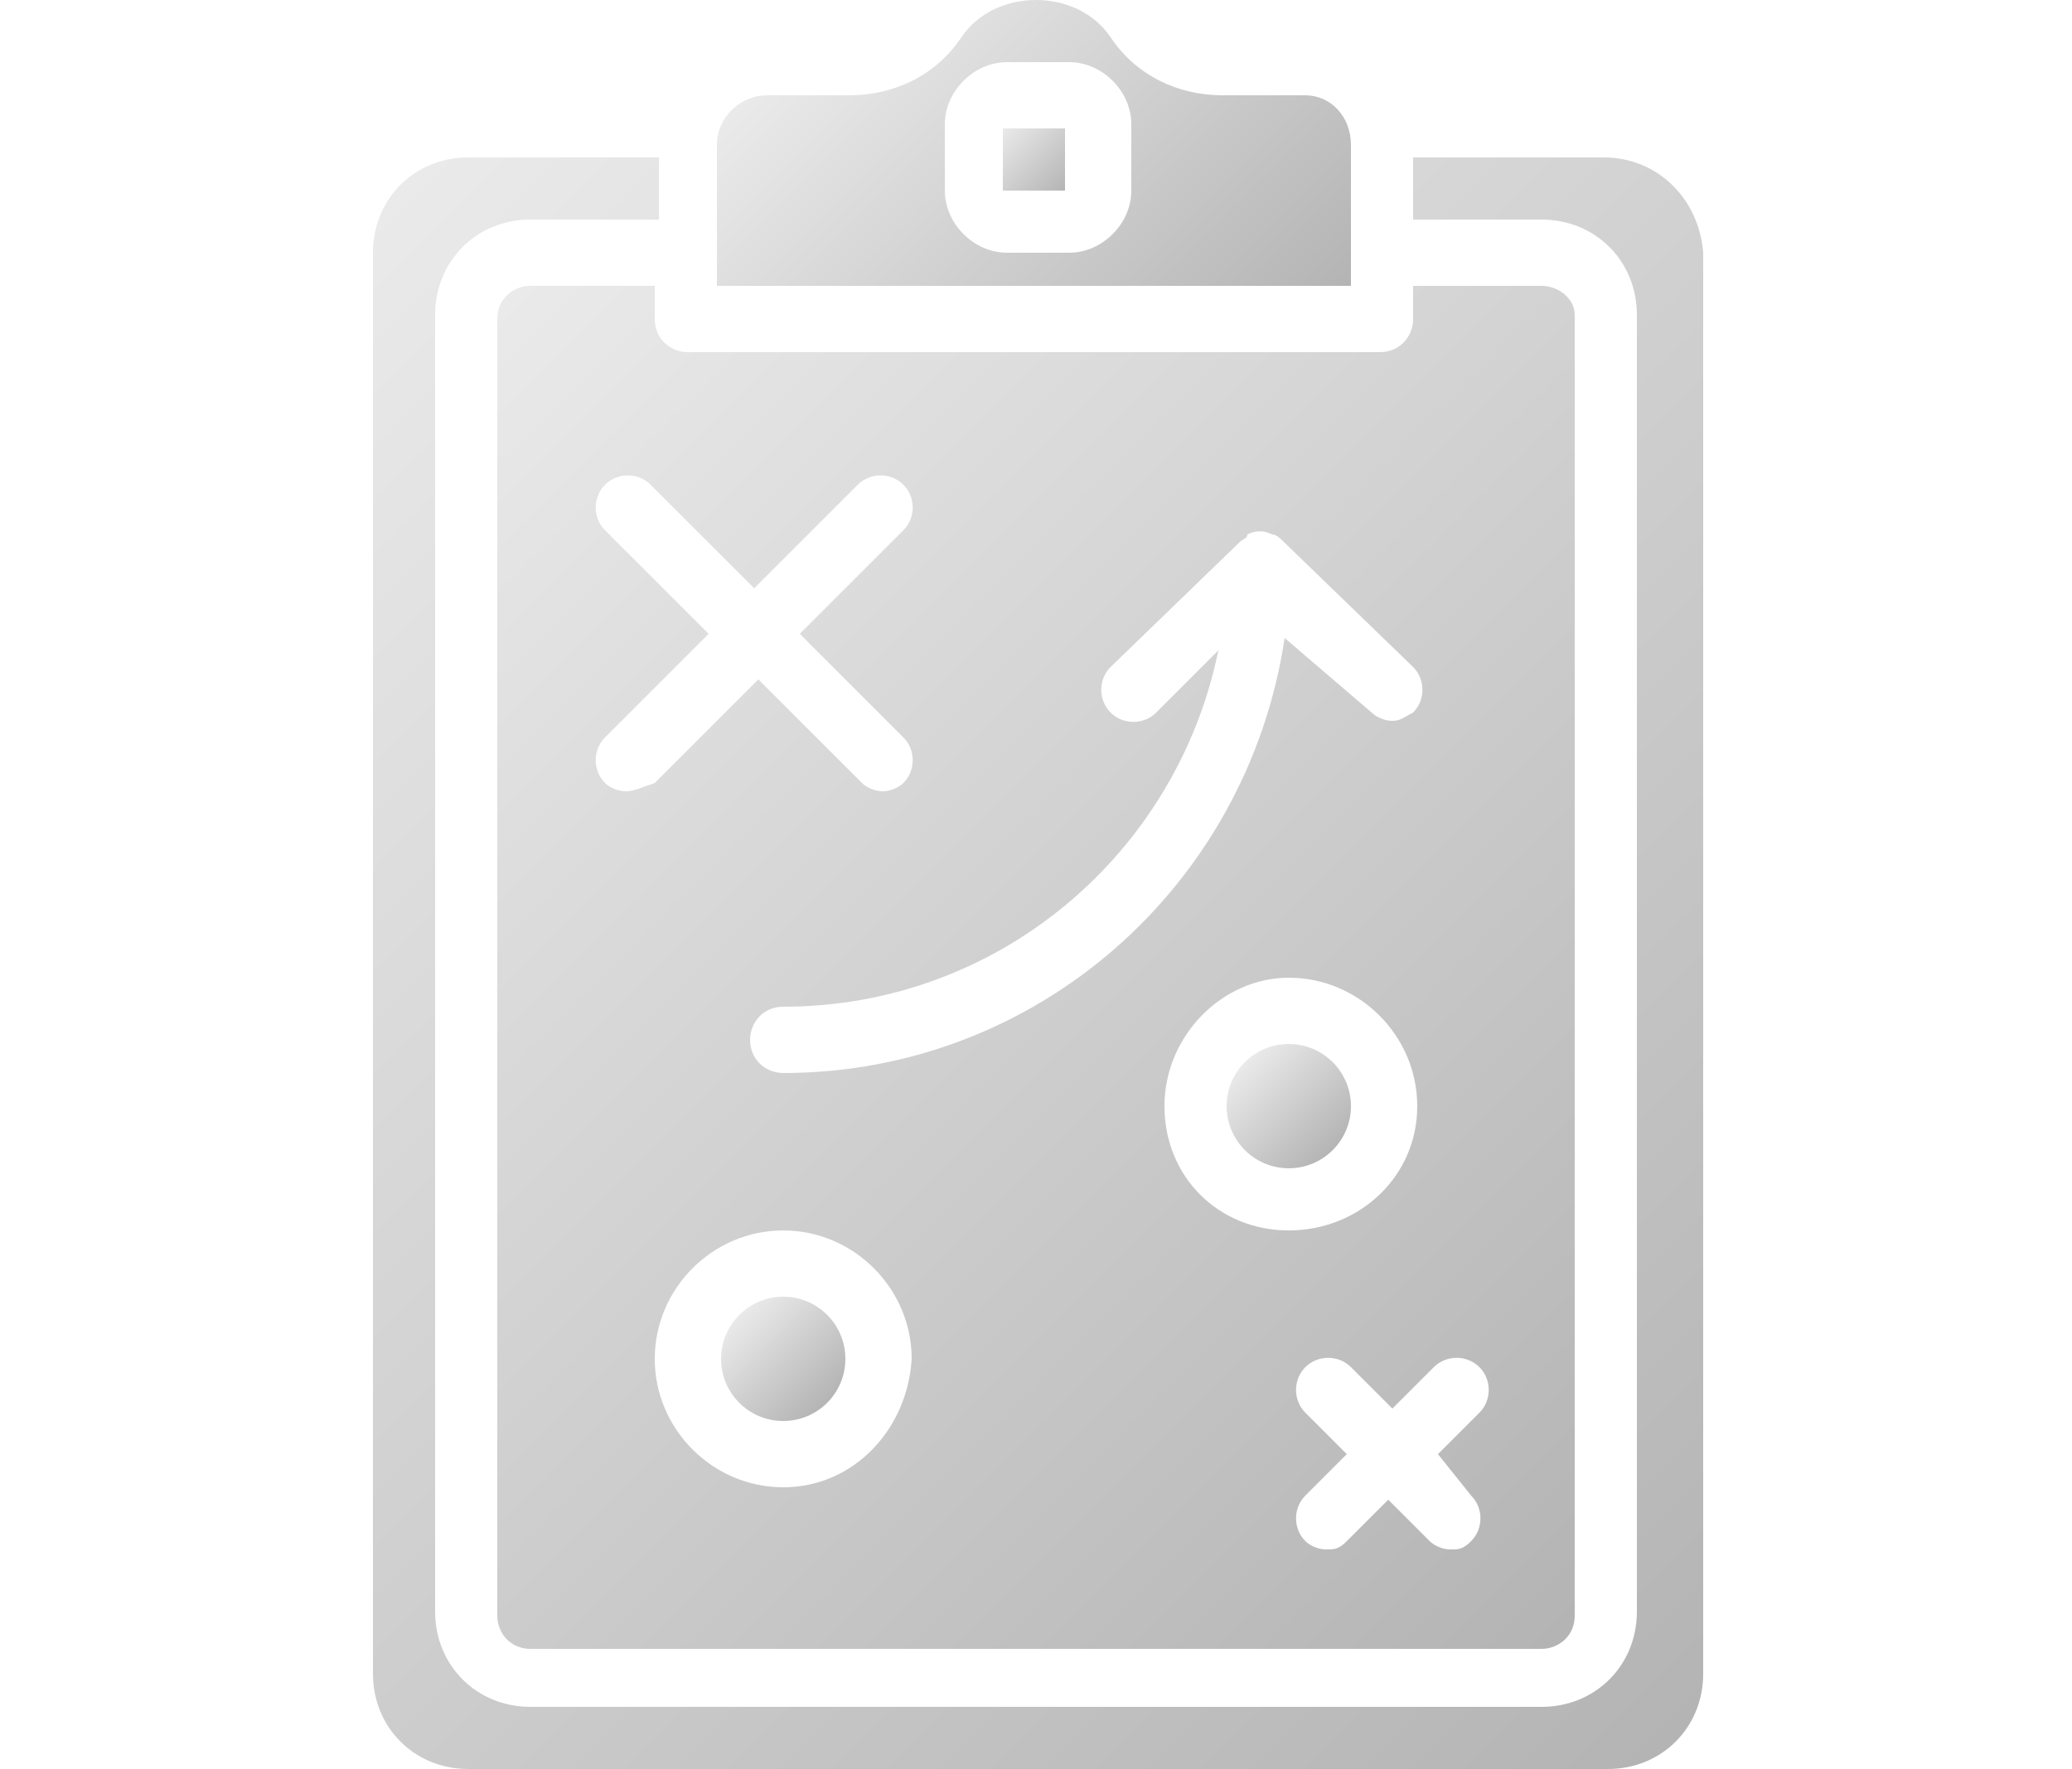 <?xml version="1.0" encoding="utf-8"?>
<!-- Generator: Adobe Illustrator 24.0.0, SVG Export Plug-In . SVG Version: 6.00 Build 0)  -->
<svg version="1.1" id="Layer_1" xmlns="http://www.w3.org/2000/svg" xmlns:xlink="http://www.w3.org/1999/xlink" x="0px" y="0px"
	 viewBox="0 0 50 42.7" style="enable-background:new 0 0 50 42.7;" xml:space="preserve">
<style type="text/css">
	.st0{display:none;}
	.st1{display:inline;}
	.st2{fill:url(#SVGID_1_);}
	.st3{fill:url(#SVGID_2_);}
	.st4{display:inline;fill:url(#SVGID_3_);}
	.st5{display:inline;fill:url(#SVGID_4_);}
	.st6{display:inline;fill:url(#SVGID_5_);}
	.st7{display:inline;fill:url(#SVGID_6_);}
	.st8{display:inline;fill:url(#SVGID_7_);}
	.st9{display:inline;fill:url(#SVGID_8_);}
	.st10{display:inline;fill:url(#SVGID_9_);}
	.st11{display:inline;fill:url(#SVGID_10_);}
	.st12{fill:url(#SVGID_11_);}
	.st13{fill:url(#SVGID_12_);}
	.st14{fill:url(#SVGID_13_);}
	.st15{fill:url(#SVGID_14_);}
	.st16{fill:url(#SVGID_15_);}
	.st17{fill:url(#SVGID_16_);}
</style>
<g id="Project_PLanning__x26__Logistics" class="st0">
	<g class="st1">
		<g>
			<g>
				
					<linearGradient id="SVGID_1_" gradientUnits="userSpaceOnUse" x1="6.806" y1="40.466" x2="21.541" y2="25.732" gradientTransform="matrix(1 0 0 -1 10.826 42.105)">
					<stop  offset="0" style="stop-color:#989B9D"/>
					<stop  offset="1" style="stop-color:#000000"/>
				</linearGradient>
				<path class="st2" d="M37.4,7.3H12.6C11.7,7.3,11,8.1,11,9c0,0.9,0.7,1.6,1.6,1.6h24.8c0.9,0,1.6-0.7,1.6-1.6
					C39,8.1,38.3,7.3,37.4,7.3z"/>
			</g>
		</g>
		<g>
			<g>
				
					<linearGradient id="SVGID_2_" gradientUnits="userSpaceOnUse" x1="8.656" y1="18.037" x2="9.819" y2="16.873" gradientTransform="matrix(1 0 0 -1 10.826 42.105)">
					<stop  offset="0" style="stop-color:#989B9D"/>
					<stop  offset="1" style="stop-color:#000000"/>
				</linearGradient>
				<path class="st3" d="M20.1,23.8c-0.5,0-0.8,0.4-0.8,0.8c0,0.5,0.4,0.8,0.8,0.8c0.5,0,0.8-0.4,0.8-0.8
					C20.9,24.2,20.5,23.8,20.1,23.8z"/>
			</g>
		</g>
	</g>
	
		<linearGradient id="SVGID_3_" gradientUnits="userSpaceOnUse" x1="4.225" y1="32.239" x2="24.107" y2="12.357" gradientTransform="matrix(1 0 0 -1 10.826 42.105)">
		<stop  offset="0" style="stop-color:#989B9D"/>
		<stop  offset="1" style="stop-color:#000000"/>
	</linearGradient>
	<path class="st4" d="M12.6,12.3v14c0,1.4,1.1,2.5,2.5,2.5h9.1v1.9c-1,0.3-1.6,1.2-1.6,2.3c0,1.4,1.1,2.5,2.5,2.5
		c1.4,0,2.5-1.1,2.5-2.5c0-1.1-0.7-2-1.6-2.3v-1.9h9c1.4,0,2.5-1.1,2.5-2.5v-14H12.6z M16.9,21.5h-1.4c-0.7,0-1.3-0.6-1.3-1.3v-5.2
		c0-0.7,0.6-1.3,1.3-1.3h0.4v-0.3c0-0.2,0.2-0.3,0.3-0.3s0.3,0.1,0.3,0.3v0.3H18v-0.3c0-0.2,0.2-0.3,0.3-0.3s0.3,0.1,0.3,0.3v0.3
		h1.5v-0.3c0-0.2,0.1-0.3,0.3-0.3c0.2,0,0.3,0.1,0.3,0.3v0.3h0.4c0.7,0,1.3,0.6,1.3,1.3v2.2c0,0.2-0.1,0.3-0.3,0.3
		c-0.2,0-0.3-0.1-0.3-0.3v-2.2c0-0.4-0.3-0.7-0.7-0.7h-0.4v0.3c0,0.2-0.1,0.3-0.3,0.3c-0.2,0-0.3-0.1-0.3-0.3v-0.3h-1.5v0.3
		c0,0.2-0.2,0.3-0.3,0.3S18,14.8,18,14.6v-0.3h-1.5v0.3c0,0.2-0.1,0.3-0.3,0.3c-0.2,0-0.3-0.1-0.3-0.3v-0.3h-0.4
		c-0.4,0-0.7,0.3-0.7,0.7v5.2c0,0.4,0.3,0.7,0.7,0.7h1.4c0.2,0,0.3,0.1,0.3,0.3C17.2,21.3,17.1,21.5,16.9,21.5z M20.9,20.4
		c-0.3,0.3-0.8,0.3-1.1,0l-0.2-0.2c0,0-0.1,0-0.1,0l-1,1.1c-0.1,0.1-0.2,0.1-0.2,0.1c-0.1,0-0.2,0-0.2-0.1c-0.1-0.1-0.1-0.3,0-0.5
		l1-1.1c0.1-0.1,0.3-0.2,0.5-0.2s0.4,0.1,0.5,0.2l0.2,0.2c0,0,0.1,0,0.1,0l1.2-1.2h-0.8c-0.2,0-0.3-0.1-0.3-0.3
		c0-0.2,0.1-0.3,0.3-0.3h1.1c0.5,0,0.8,0.4,0.8,0.8v1.2c0,0.2-0.1,0.3-0.3,0.3c-0.2,0-0.3-0.1-0.3-0.3v-0.8L20.9,20.4z M17.6,17.5
		c0.2,0,0.3,0.1,0.3,0.3c0,0.2-0.1,0.3-0.3,0.3c-0.2,0-0.3-0.1-0.3-0.3C17.3,17.7,17.5,17.5,17.6,17.5z M17.3,16.4
		c0-0.2,0.1-0.3,0.3-0.3c0.2,0,0.3,0.1,0.3,0.3c0,0.2-0.1,0.3-0.3,0.3C17.5,16.7,17.3,16.6,17.3,16.4z M19.1,17.5
		c0.2,0,0.3,0.1,0.3,0.3c0,0.2-0.2,0.3-0.3,0.3s-0.3-0.1-0.3-0.3S18.9,17.5,19.1,17.5z M18.8,16.4c0-0.2,0.1-0.3,0.3-0.3
		s0.3,0.1,0.3,0.3c0,0.2-0.2,0.3-0.3,0.3S18.8,16.6,18.8,16.4z M20.2,16.4c0-0.2,0.1-0.3,0.3-0.3c0.2,0,0.3,0.1,0.3,0.3
		c0,0.2-0.1,0.3-0.3,0.3C20.4,16.7,20.2,16.6,20.2,16.4z M16.2,18.2c-0.2,0-0.3-0.1-0.3-0.3c0-0.2,0.1-0.3,0.3-0.3
		c0.2,0,0.3,0.1,0.3,0.3C16.5,18.1,16.4,18.2,16.2,18.2z M16.5,19.3c0,0.2-0.1,0.3-0.3,0.3c-0.2,0-0.3-0.1-0.3-0.3
		c0-0.2,0.1-0.3,0.3-0.3C16.4,19,16.5,19.1,16.5,19.3z M16.2,16.7c-0.2,0-0.3-0.1-0.3-0.3c0-0.2,0.1-0.3,0.3-0.3
		c0.2,0,0.3,0.1,0.3,0.3S16.4,16.7,16.2,16.7z M17.3,19.3c0-0.2,0.1-0.3,0.3-0.3c0.2,0,0.3,0.1,0.3,0.3c0,0.2-0.1,0.3-0.3,0.3
		C17.5,19.7,17.3,19.5,17.3,19.3z M32.2,25.7c0.3,0.3,0.3,0.8,0,1.2c-0.3,0.3-0.8,0.3-1.2,0l-1.1-1.1l-1.1,1.1
		c-0.3,0.3-0.8,0.3-1.2,0c-0.3-0.3-0.3-0.8,0-1.2l1.1-1.1l-1.1-1.1c-0.3-0.3-0.3-0.8,0-1.2c0.3-0.3,0.8-0.3,1.2,0l1.1,1.1l1.1-1.1
		c0.3-0.3,0.8-0.3,1.2,0c0.3,0.3,0.3,0.8,0,1.2l-1.1,1.1L32.2,25.7z M33.8,17c-0.3,0.3-0.8,0.3-1.2,0l-0.2-0.2v2.9
		c0,0.5-0.4,0.8-0.8,0.8h-5.8v4.1c0,0.5-0.4,0.8-0.8,0.8h-2.6c-0.3,1-1.2,1.6-2.3,1.6c-1.4,0-2.5-1.1-2.5-2.5c0-1.4,1.1-2.5,2.5-2.5
		c1.1,0,2,0.7,2.3,1.6h1.8v-4.1c0-0.5,0.4-0.8,0.8-0.8h5.8v-2.1L30.5,17c-0.3,0.3-0.8,0.3-1.2,0c-0.3-0.3-0.3-0.8,0-1.2l1.6-1.6
		c0.3-0.3,0.8-0.3,1.2,0l1.6,1.6C34.1,16.2,34.1,16.7,33.8,17z"/>
</g>
<g id="Event_Programme_Management" class="st0">
	
		<linearGradient id="SVGID_4_" gradientUnits="userSpaceOnUse" x1="3.79" y1="26.418" x2="24.555" y2="5.652" gradientTransform="matrix(1 0 0 -1 10.826 42.105)">
		<stop  offset="0" style="stop-color:#626366"/>
		<stop  offset="0.448" style="stop-color:#2F3031"/>
		<stop  offset="0.808" style="stop-color:#0D0D0E"/>
		<stop  offset="1" style="stop-color:#000000"/>
	</linearGradient>
	<path class="st5" d="M32.9,25.2h-1.8c-1.4,0-2.6-1.2-2.6-2.6v-1.1c1.1-1,1.7-2.4,1.7-3.8v-1.4c0.7,0,1.2-0.6,1.1-1.3
		c0-0.6-0.5-1.1-1.1-1.1v-1.2c0-2.8-2.3-5.1-5.1-5.1s-5.1,2.3-5.1,5.1c0,0,0,0,0,0v0.6h-0.2c-0.9,0-1.7,0.8-1.7,1.7
		c0,0.6,0.3,1.1,0.8,1.4v2.2c0,1.4,1.1,2.5,2.4,2.5c0.1,0.1,0.2,0.3,0.4,0.4v1.1c0,1.4-1.2,2.6-2.6,2.6h-1.8c-2.1,0-3.8,1.7-3.8,3.8
		v6c0,0.2,0.1,0.3,0.3,0.3l0,0h22.8c0.2,0,0.3-0.1,0.3-0.3l0,0v-6C36.7,26.9,35,25.2,32.9,25.2z M29.6,15.5v-1.2
		c0.1,0.1,0.1,0.1,0.2,0.1h0.2c0.3,0,0.6,0.3,0.6,0.6c0,0.3-0.3,0.6-0.6,0.6h-0.2c-0.1,0-0.2,0-0.3,0.1
		C29.6,15.6,29.6,15.5,29.6,15.5z M18.6,14.9c0-0.6,0.5-1.1,1.1-1.1h0.2V16h-0.2C19.1,16,18.6,15.5,18.6,14.9z M20.2,20.1
		c-0.5-0.3-0.8-0.9-0.8-1.5v-2c0.1,0,0.2,0,0.3,0h0.2v1c0,0.9,0.3,1.9,0.7,2.7C20.5,20.2,20.3,20.2,20.2,20.1L20.2,20.1z M21.5,20.4
		c-0.6-0.8-1-1.8-1-2.8v-5c0-2.5,2-4.5,4.5-4.5c2.5,0,4.5,2,4.5,4.5v0.9C29.3,13.2,29,13,28.7,13h-2.4c-0.2,0-0.4,0.1-0.6,0.2h-1.3
		C24.2,13.1,24,13,23.8,13h-2.3c-0.5,0-0.9,0.4-0.9,0.9v1.5c0,0.5,0.4,0.9,0.9,0.9c0.1,0,0.1,0,0.2,0l2-0.4l0,0
		c0.3-0.1,0.6-0.3,0.7-0.7l0.1-0.3h1.2l0.1,0.3c0.1,0.3,0.4,0.6,0.7,0.7c0,0,0,0,0,0l2.1,0.4c0.1,0,0.1,0,0.2,0
		c0.3,0,0.6-0.2,0.8-0.5v1.7c0,2.5-2,4.5-4.5,4.5c-1,0-2.1-0.4-2.9-1h1.1v0.2c0,0.2,0.1,0.3,0.3,0.3h0.6c0.5,0,0.9-0.4,0.9-0.9
		c0-0.5-0.4-0.9-0.9-0.9h-0.6c-0.2,0-0.3,0.1-0.3,0.3v0.2L21.5,20.4L21.5,20.4z M28.9,13.9v1.5c0,0.1-0.1,0.2-0.2,0.2c0,0,0,0,0,0
		c0,0,0,0,0,0l-2.1-0.4c-0.1,0-0.1-0.1-0.2-0.2L26,14c0-0.1,0-0.2,0.2-0.3c0,0,0,0,0.1,0h2.4C28.8,13.7,28.9,13.8,28.9,13.9z
		 M25.4,14.4h-0.9l0.1-0.2c0-0.1,0-0.1,0-0.2h0.7c0,0.1,0,0.1,0,0.2L25.4,14.4z M24,14l-0.3,1.2c0,0.1-0.1,0.1-0.2,0.2l-2,0.4l0,0
		c-0.1,0-0.2-0.1-0.3-0.2c0,0,0,0,0,0v-1.5c0-0.1,0.1-0.2,0.2-0.2h2.3C23.9,13.7,24,13.8,24,14C24,14,24,14,24,14L24,14z M28.3,24.3
		c-1.9,1.6-4.7,1.6-6.7,0c0.4-0.5,0.5-1.2,0.5-1.8v-0.6c1.7,1.1,3.9,1.1,5.6,0v0.6C27.8,23.2,28,23.8,28.3,24.3L28.3,24.3z
		 M23.9,20.9v-0.4h0.2c0.1,0,0.2,0.1,0.2,0.2c0,0.1-0.1,0.2-0.2,0.2H23.9z M21.3,24.9c2.2,1.8,5.3,1.8,7.5,0
		c0.2,0.2,0.4,0.3,0.6,0.5c-2.5,2.1-6.2,2.1-8.7,0C20.9,25.2,21.1,25,21.3,24.9L21.3,24.9z M36.1,34.6H13.9V29
		c0-1.8,1.4-3.2,3.2-3.2h1.8c0.4,0,0.7-0.1,1.1-0.2c2.8,2.6,7.1,2.6,10,0c0.4,0.1,0.7,0.2,1.1,0.2h1.8c1.8,0,3.2,1.4,3.2,3.2V34.6z"
		/>
</g>
<g id="Event_Production" class="st0">
	
		<linearGradient id="SVGID_5_" gradientUnits="userSpaceOnUse" x1="25.648" y1="16.833" x2="26.317" y2="16.164" gradientTransform="matrix(1 0 0 -1 10.826 42.105)">
		<stop  offset="0" style="stop-color:#626366"/>
		<stop  offset="0.448" style="stop-color:#2F3031"/>
		<stop  offset="0.808" style="stop-color:#0D0D0E"/>
		<stop  offset="1" style="stop-color:#000000"/>
	</linearGradient>
	<circle class="st6" cx="36.8" cy="25.6" r="0.5"/>
	
		<linearGradient id="SVGID_6_" gradientUnits="userSpaceOnUse" x1="18.417" y1="28.788" x2="19.843" y2="27.362" gradientTransform="matrix(1 0 0 -1 10.826 42.105)">
		<stop  offset="0" style="stop-color:#626366"/>
		<stop  offset="0.448" style="stop-color:#2F3031"/>
		<stop  offset="0.808" style="stop-color:#0D0D0E"/>
		<stop  offset="1" style="stop-color:#000000"/>
	</linearGradient>
	<rect x="29.2" y="13.3" class="st7" width="1.4" height="1.4"/>
	
		<linearGradient id="SVGID_7_" gradientUnits="userSpaceOnUse" x1="14.314" y1="30.058" x2="14.982" y2="29.389" gradientTransform="matrix(1 0 0 -1 10.826 42.105)">
		<stop  offset="0" style="stop-color:#626366"/>
		<stop  offset="0.448" style="stop-color:#2F3031"/>
		<stop  offset="0.808" style="stop-color:#0D0D0E"/>
		<stop  offset="1" style="stop-color:#000000"/>
	</linearGradient>
	<circle class="st8" cx="25.5" cy="12.4" r="0.5"/>
	
		<linearGradient id="SVGID_8_" gradientUnits="userSpaceOnUse" x1="24.494" y1="10.274" x2="25.841" y2="8.927" gradientTransform="matrix(1 0 0 -1 10.826 42.105)">
		<stop  offset="0" style="stop-color:#626366"/>
		<stop  offset="0.448" style="stop-color:#2F3031"/>
		<stop  offset="0.808" style="stop-color:#0D0D0E"/>
		<stop  offset="1" style="stop-color:#000000"/>
	</linearGradient>
	<path class="st9" d="M36.3,31.4c-0.5,0.1-1,0.4-1.3,0.8c0,0,0,0,0,0c-0.3,0.5-0.1,1,0.4,1.3c0.5,0.3,1,0.1,1.3-0.4
		c0.3-0.5,0.3-1.5-0.1-1.7C36.5,31.4,36.4,31.4,36.3,31.4z"/>
	
		<linearGradient id="SVGID_9_" gradientUnits="userSpaceOnUse" x1="0.879" y1="34.13" x2="27.508" y2="7.502" gradientTransform="matrix(1 0 0 -1 10.826 42.105)">
		<stop  offset="0" style="stop-color:#626366"/>
		<stop  offset="0.448" style="stop-color:#2F3031"/>
		<stop  offset="0.808" style="stop-color:#0D0D0E"/>
		<stop  offset="1" style="stop-color:#000000"/>
	</linearGradient>
	<path class="st10" d="M36.3,7.2H13.7c-1.2,0-2.2,0.8-2.6,1.8c0.1,0,0.1-0.1,0.2-0.1l1.4-0.2l0.6-1.3c0-0.1,0.1-0.1,0.2-0.2
		c0.2-0.1,0.5-0.1,0.7,0.2l0.6,1.3l1.4,0.2c0.2,0,0.3,0.1,0.4,0.3c0.1,0.2,0,0.4-0.1,0.5l-1,1l0.2,1.4c0,0.1,0,0.2,0,0.3
		c-0.1,0.2-0.4,0.3-0.6,0.2l-1.2-0.7l-1.2,0.7c-0.1,0-0.2,0.1-0.3,0c-0.3,0-0.4-0.3-0.4-0.5l0.2-1.4l-1-1c-0.1-0.1-0.1-0.1-0.1-0.2
		c0,0.2-0.1,0.3-0.1,0.5v22.7c0,0.4,0.1,0.8,0.3,1.2l0.7-2.7c0.1-0.3,0.3-0.4,0.6-0.3c0.3,0.1,0.4,0.3,0.3,0.6L12,34.3l3.9-1.5
		c-1.4-1.3-2.3-3.1-2.5-5l-0.2-2.7c0,0,0,0,0,0c0-0.3,0.2-0.5,0.4-0.5c0,0,0,0,0,0c0.3,0,0.5,0.2,0.5,0.4l0.2,2.7
		c0.2,1.8,1,3.4,2.4,4.6c0,0,0.1,0.1,0.1,0.1l5.5-2.1c-3.9-1.8-6.7-5.2-7.8-9.3c-0.1-0.5-0.2-0.9-0.3-1.4c0-0.3,0.1-0.5,0.4-0.5
		c0.3,0,0.5,0.1,0.5,0.4c0.7,4.7,4,8.7,8.5,10.4l3.4-1.3c-0.4-0.1-0.8-0.3-1.1-0.5c-2-1.1-3.9-2.4-5.5-4.1c-3.4-3.4-6-7.9-4.3-9.6
		c0.5-0.4,1.2-0.6,1.8-0.5c0.3,0,0.4,0.3,0.4,0.5c0,0.3-0.2,0.5-0.5,0.4c-0.4-0.1-0.8,0-1.1,0.3c-0.9,0.9,0.6,4.6,4.3,8.3
		c1.5,1.6,3.3,2.9,5.2,3.9c1.5,0.7,2.6,0.8,3,0.4c0.4-0.4,0.3-1.2-0.1-2.4c0,0,0,0,0,0c-0.1-0.2,0-0.5,0.3-0.6
		c0.2-0.1,0.5,0,0.6,0.3c0.7,1.9,0.3,2.9-0.1,3.4c-0.3,0.3-0.6,0.4-1,0.5c0,0-0.1,0-0.1,0l-16.6,6.3c0.4,0.2,0.9,0.4,1.3,0.4h22.7
		c0.6,0,1.1-0.2,1.5-0.4c0-0.1,0-0.2,0.1-0.3c0.4-0.8,0.4-1.7-0.1-2.5c0,0.4-0.1,0.8-0.3,1.2c-0.5,0.9-1.7,1.2-2.6,0.7
		c-0.9-0.5-1.2-1.7-0.7-2.6c0.4-0.7,1.1-1.2,1.9-1.3c-0.9-1.1-2.2-1.8-3.6-2c-0.2,0-0.4-0.3-0.4-0.5c0-0.3,0.3-0.4,0.5-0.4
		c1.9,0.3,3.7,1.4,4.7,3.1l0.2,0.3h0c0.9,0.5,1.4,1.4,1.5,2.4c0-0.2,0.1-0.4,0.1-0.6V10C39.2,8.5,37.9,7.2,36.3,7.2z M37.3,15
		l0.3-0.3c0.2-0.2,0.5-0.2,0.7,0c0.2,0.2,0.2,0.5,0,0.7L38,15.6c-0.1,0.1-0.2,0.1-0.3,0.1s-0.2-0.1-0.3-0.1
		C37.2,15.4,37.2,15.1,37.3,15z M36.8,14.3v0.5c0,0.3-0.2,0.5-0.5,0.5c-0.3,0-0.5-0.2-0.5-0.5v-0.5c0-0.3,0.2-0.5,0.5-0.5
		C36.6,13.8,36.8,14,36.8,14.3z M34.9,10.5c0,0.3-0.2,0.5-0.5,0.5c-0.3,0-0.5-0.2-0.5-0.5V10c0-0.3,0.2-0.5,0.5-0.5
		c0.3,0,0.5,0.2,0.5,0.5V10.5z M35,14.6l0.3,0.3c0.2,0.2,0.2,0.5,0,0.7c-0.2,0.2-0.5,0.2-0.7,0l-0.3-0.3c-0.2-0.2-0.2-0.5,0-0.7
		C34.5,14.5,34.8,14.4,35,14.6z M35.7,16.2c0.2-0.1,0.5,0,0.6,0.2c0.1,0.2,0,0.5-0.2,0.6l-9.9,4.7c-0.2,0.1-0.5,0-0.6-0.2
		c-0.1-0.2,0-0.5,0.2-0.6L35.7,16.2z M35.9,18.5c0-0.3,0.2-0.5,0.5-0.5c0.3,0,0.5,0.2,0.5,0.5V19c0,0.3-0.2,0.5-0.5,0.5
		c-0.3,0-0.5-0.2-0.5-0.5V18.5z M35.4,8.6h0.5c0.3,0,0.5,0.2,0.5,0.5c0,0.3-0.2,0.5-0.5,0.5h-0.5c-0.3,0-0.5-0.2-0.5-0.5
		C34.9,8.8,35.1,8.6,35.4,8.6z M34,7.7c0-0.3,0.2-0.5,0.5-0.5c0.3,0,0.5,0.2,0.5,0.5v0.5c0,0.3-0.2,0.5-0.5,0.5
		c-0.3,0-0.5-0.2-0.5-0.5V7.7z M33,8.6h0.5c0.3,0,0.5,0.2,0.5,0.5c0,0.3-0.2,0.5-0.5,0.5H33c-0.3,0-0.5-0.2-0.5-0.5
		C32.6,8.8,32.8,8.6,33,8.6z M28.3,12.8c0-0.3,0.2-0.5,0.5-0.5h2.4c0.3,0,0.5,0.2,0.5,0.5v2.4c0,0.3-0.2,0.5-0.5,0.5h-2.4
		c-0.3,0-0.5-0.2-0.5-0.5V12.8z M25.5,11c0.8,0,1.4,0.6,1.4,1.4c0,0.8-0.6,1.4-1.4,1.4s-1.4-0.6-1.4-1.4S24.7,11,25.5,11z M21.2,7.2
		c0.5,0,0.9,0.4,0.9,0.9c0,0.5-0.4,0.9-0.9,0.9c-0.5,0-0.9-0.4-0.9-0.9C20.3,7.6,20.7,7.2,21.2,7.2z M20.9,20.6
		c-0.1,0.2-0.2,0.3-0.4,0.3c-0.1,0-0.1,0-0.2,0c-0.2-0.1-0.4-0.4-0.3-0.6l0.7-1.6c1.1-2.5,1.3-5.3,0.7-8c0,0,0,0,0,0
		c-0.1-0.3,0.1-0.5,0.4-0.6c0.3-0.1,0.5,0.1,0.6,0.4c0.6,2.9,0.4,5.8-0.8,8.6L20.9,20.6z M22.3,21.2c-0.2-0.2-0.2-0.5,0-0.7l4.7-4.3
		c0.2-0.2,0.5-0.2,0.7,0c0.2,0.2,0.2,0.5,0,0.7L23,21.2C22.8,21.4,22.5,21.4,22.3,21.2z M34.4,24.7c-0.1,0-0.1,0-0.2,0
		c-2.4-0.9-5-1.1-7.5-0.7l-1.7,0.3c-0.3,0-0.5-0.1-0.5-0.4c0-0.3,0.1-0.5,0.4-0.6l1.7-0.3c2.7-0.4,5.4-0.2,8,0.8
		c0.2,0.1,0.3,0.2,0.3,0.4C34.9,24.5,34.7,24.7,34.4,24.7z M36.8,27c-0.8,0-1.4-0.6-1.4-1.4s0.6-1.4,1.4-1.4c0.8,0,1.4,0.6,1.4,1.4
		S37.6,27,36.8,27z M38.3,18.6c-0.2,0.2-0.5,0.2-0.7,0l-0.3-0.3c-0.2-0.2-0.2-0.5,0-0.7c0.2-0.2,0.5-0.2,0.7,0l0.3,0.3
		C38.5,18.2,38.5,18.4,38.3,18.6z M38.7,17.1h-0.5c-0.3,0-0.5-0.2-0.5-0.5s0.2-0.5,0.5-0.5h0.5c0.3,0,0.5,0.2,0.5,0.5
		S39,17.1,38.7,17.1z"/>
	
		<linearGradient id="SVGID_10_" gradientUnits="userSpaceOnUse" x1="1.899" y1="32.806" x2="3.78" y2="30.925" gradientTransform="matrix(1 0 0 -1 10.826 42.105)">
		<stop  offset="0" style="stop-color:#626366"/>
		<stop  offset="0.448" style="stop-color:#2F3031"/>
		<stop  offset="0.808" style="stop-color:#0D0D0E"/>
		<stop  offset="1" style="stop-color:#000000"/>
	</linearGradient>
	<path class="st11" d="M15,9.7l-0.7-0.1c-0.2,0-0.3-0.1-0.4-0.3l-0.3-0.6l-0.3,0.6c-0.1,0.1-0.2,0.2-0.4,0.3l-0.7,0.1l0.5,0.5
		c0.1,0.1,0.2,0.3,0.1,0.4l-0.1,0.7l0.6-0.3c0.1-0.1,0.3-0.1,0.4,0l0.6,0.3l-0.1-0.7c0-0.2,0-0.3,0.1-0.4L15,9.7z"/>
</g>
<g>
	<g>
		<g>
			
				<linearGradient id="SVGID_11_" gradientUnits="userSpaceOnUse" x1="19.196" y1="16.487" x2="21.354" y2="14.328" gradientTransform="matrix(1 0 0 -1 10.826 42.105)">
				<stop  offset="0" style="stop-color:#EAEAEA"/>
				<stop  offset="1" style="stop-color:#B4B4B5"/>
			</linearGradient>
			<circle class="st12" cx="31.1" cy="26.7" r="1.5"/>
		</g>
	</g>
	<g>
		<g>
			
				<linearGradient id="SVGID_12_" gradientUnits="userSpaceOnUse" x1="-0.285" y1="33.298" x2="28.634" y2="4.379" gradientTransform="matrix(1 0 0 -1 10.826 42.105)">
				<stop  offset="0" style="stop-color:#EAEAEA"/>
				<stop  offset="1" style="stop-color:#B4B4B5"/>
			</linearGradient>
			<path class="st13" d="M37.2,6.9h-3.1v0.8c0,0.4-0.3,0.8-0.8,0.8H16.6c-0.4,0-0.8-0.3-0.8-0.8V6.9h-3c-0.4,0-0.8,0.3-0.8,0.8v31.3
				c0,0.4,0.3,0.8,0.8,0.8h24.4c0.4,0,0.8-0.3,0.8-0.8V7.6C38,7.2,37.6,6.9,37.2,6.9z M15.1,19.1c-0.2,0-0.4-0.1-0.5-0.2
				c-0.3-0.3-0.3-0.8,0-1.1l2.5-2.5l-2.5-2.5c-0.3-0.3-0.3-0.8,0-1.1s0.8-0.3,1.1,0l2.5,2.5l2.5-2.5c0.3-0.3,0.8-0.3,1.1,0
				s0.3,0.8,0,1.1l-2.5,2.5l2.5,2.5c0.3,0.3,0.3,0.8,0,1.1c-0.1,0.1-0.3,0.2-0.5,0.2c-0.2,0-0.4-0.1-0.5-0.2l-2.5-2.5l-2.5,2.5
				C15.5,19,15.3,19.1,15.1,19.1z M18.9,35.9c-1.7,0-3.1-1.4-3.1-3.1c0-1.7,1.4-3.1,3.1-3.1c1.7,0,3.1,1.4,3.1,3.1
				C21.9,34.5,20.6,35.9,18.9,35.9z M18.9,25.9c-0.4,0-0.8-0.3-0.8-0.8c0-0.4,0.3-0.8,0.8-0.8c5.2,0,9.5-3.7,10.5-8.6l-1.5,1.5
				c-0.3,0.3-0.8,0.3-1.1,0c-0.3-0.3-0.3-0.8,0-1.1l3.1-3c0.1-0.1,0.2-0.1,0.2-0.2c0.2-0.1,0.4-0.1,0.6,0c0.1,0,0.2,0.1,0.3,0.2
				l3.1,3c0.3,0.3,0.3,0.8,0,1.1c-0.2,0.1-0.3,0.2-0.5,0.2c-0.2,0-0.4-0.1-0.5-0.2L31,15.4C30.1,21.4,25,25.9,18.9,25.9z M28.1,26.7
				c0-1.7,1.4-3.1,3-3.1c1.7,0,3.1,1.4,3.1,3.1c0,1.7-1.4,3-3.1,3C29.4,29.7,28.1,28.4,28.1,26.7z M35.5,36.1c0.3,0.3,0.3,0.8,0,1.1
				c-0.2,0.2-0.3,0.2-0.5,0.2c-0.2,0-0.4-0.1-0.5-0.2l-1-1l-1,1c-0.2,0.2-0.3,0.2-0.5,0.2c-0.2,0-0.4-0.1-0.5-0.2
				c-0.3-0.3-0.3-0.8,0-1.1l1-1l-1-1c-0.3-0.3-0.3-0.8,0-1.1c0.3-0.3,0.8-0.3,1.1,0l1,1l1-1c0.3-0.3,0.8-0.3,1.1,0
				c0.3,0.3,0.3,0.8,0,1.1l-1,1L35.5,36.1z"/>
		</g>
	</g>
	<g>
		<g>
			
				<linearGradient id="SVGID_13_" gradientUnits="userSpaceOnUse" x1="13.41" y1="39.053" x2="14.935" y2="37.528" gradientTransform="matrix(1 0 0 -1 10.826 42.105)">
				<stop  offset="0" style="stop-color:#EAEAEA"/>
				<stop  offset="1" style="stop-color:#B4B4B5"/>
			</linearGradient>
			<rect x="24.2" y="3.1" class="st14" width="1.5" height="1.5"/>
		</g>
	</g>
	<g>
		<g>
			
				<linearGradient id="SVGID_14_" gradientUnits="userSpaceOnUse" x1="6.993" y1="10.383" x2="9.151" y2="8.225" gradientTransform="matrix(1 0 0 -1 10.826 42.105)">
				<stop  offset="0" style="stop-color:#EAEAEA"/>
				<stop  offset="1" style="stop-color:#B4B4B5"/>
			</linearGradient>
			<circle class="st15" cx="18.9" cy="32.8" r="1.5"/>
		</g>
	</g>
	<g>
		<g>
			
				<linearGradient id="SVGID_15_" gradientUnits="userSpaceOnUse" x1="-2.891" y1="35.903" x2="31.237" y2="1.774" gradientTransform="matrix(1 0 0 -1 10.826 42.105)">
				<stop  offset="0" style="stop-color:#EAEAEA"/>
				<stop  offset="1" style="stop-color:#B4B4B5"/>
			</linearGradient>
			<path class="st16" d="M38.7,3.8h-4.6v1.5h3.1c1.3,0,2.3,1,2.3,2.3v31.3c0,1.3-1,2.3-2.3,2.3H12.8c-1.3,0-2.3-1-2.3-2.3V7.6
				c0-1.3,1-2.3,2.3-2.3h3.1V3.8h-4.6C10,3.8,9,4.8,9,6.1v34.3c0,1.3,1,2.3,2.3,2.3h27.5c1.3,0,2.3-1,2.3-2.3V6.1
				C41,4.8,40,3.8,38.7,3.8z"/>
		</g>
	</g>
	<g>
		<g>
			
				<linearGradient id="SVGID_16_" gradientUnits="userSpaceOnUse" x1="9.386" y1="41.972" x2="18.961" y2="32.398" gradientTransform="matrix(1 0 0 -1 10.826 42.105)">
				<stop  offset="0" style="stop-color:#EAEAEA"/>
				<stop  offset="1" style="stop-color:#B4B4B5"/>
			</linearGradient>
			<path class="st17" d="M31.5,2.3h-2c-1.1,0-2.1-0.5-2.7-1.4C26.4,0.3,25.7,0,25,0s-1.4,0.3-1.8,0.9c-0.6,0.9-1.6,1.4-2.7,1.4h-2
				c-0.6,0-1.2,0.5-1.2,1.2v2.6v0.8h15.3V6.1V3.5C32.6,2.8,32.1,2.3,31.5,2.3z M27.3,4.6c0,0.8-0.7,1.5-1.5,1.5h-1.5
				c-0.8,0-1.5-0.7-1.5-1.5V3c0-0.8,0.7-1.5,1.5-1.5h1.5c0.8,0,1.5,0.7,1.5,1.5V4.6z"/>
		</g>
	</g>
</g>
</svg>
